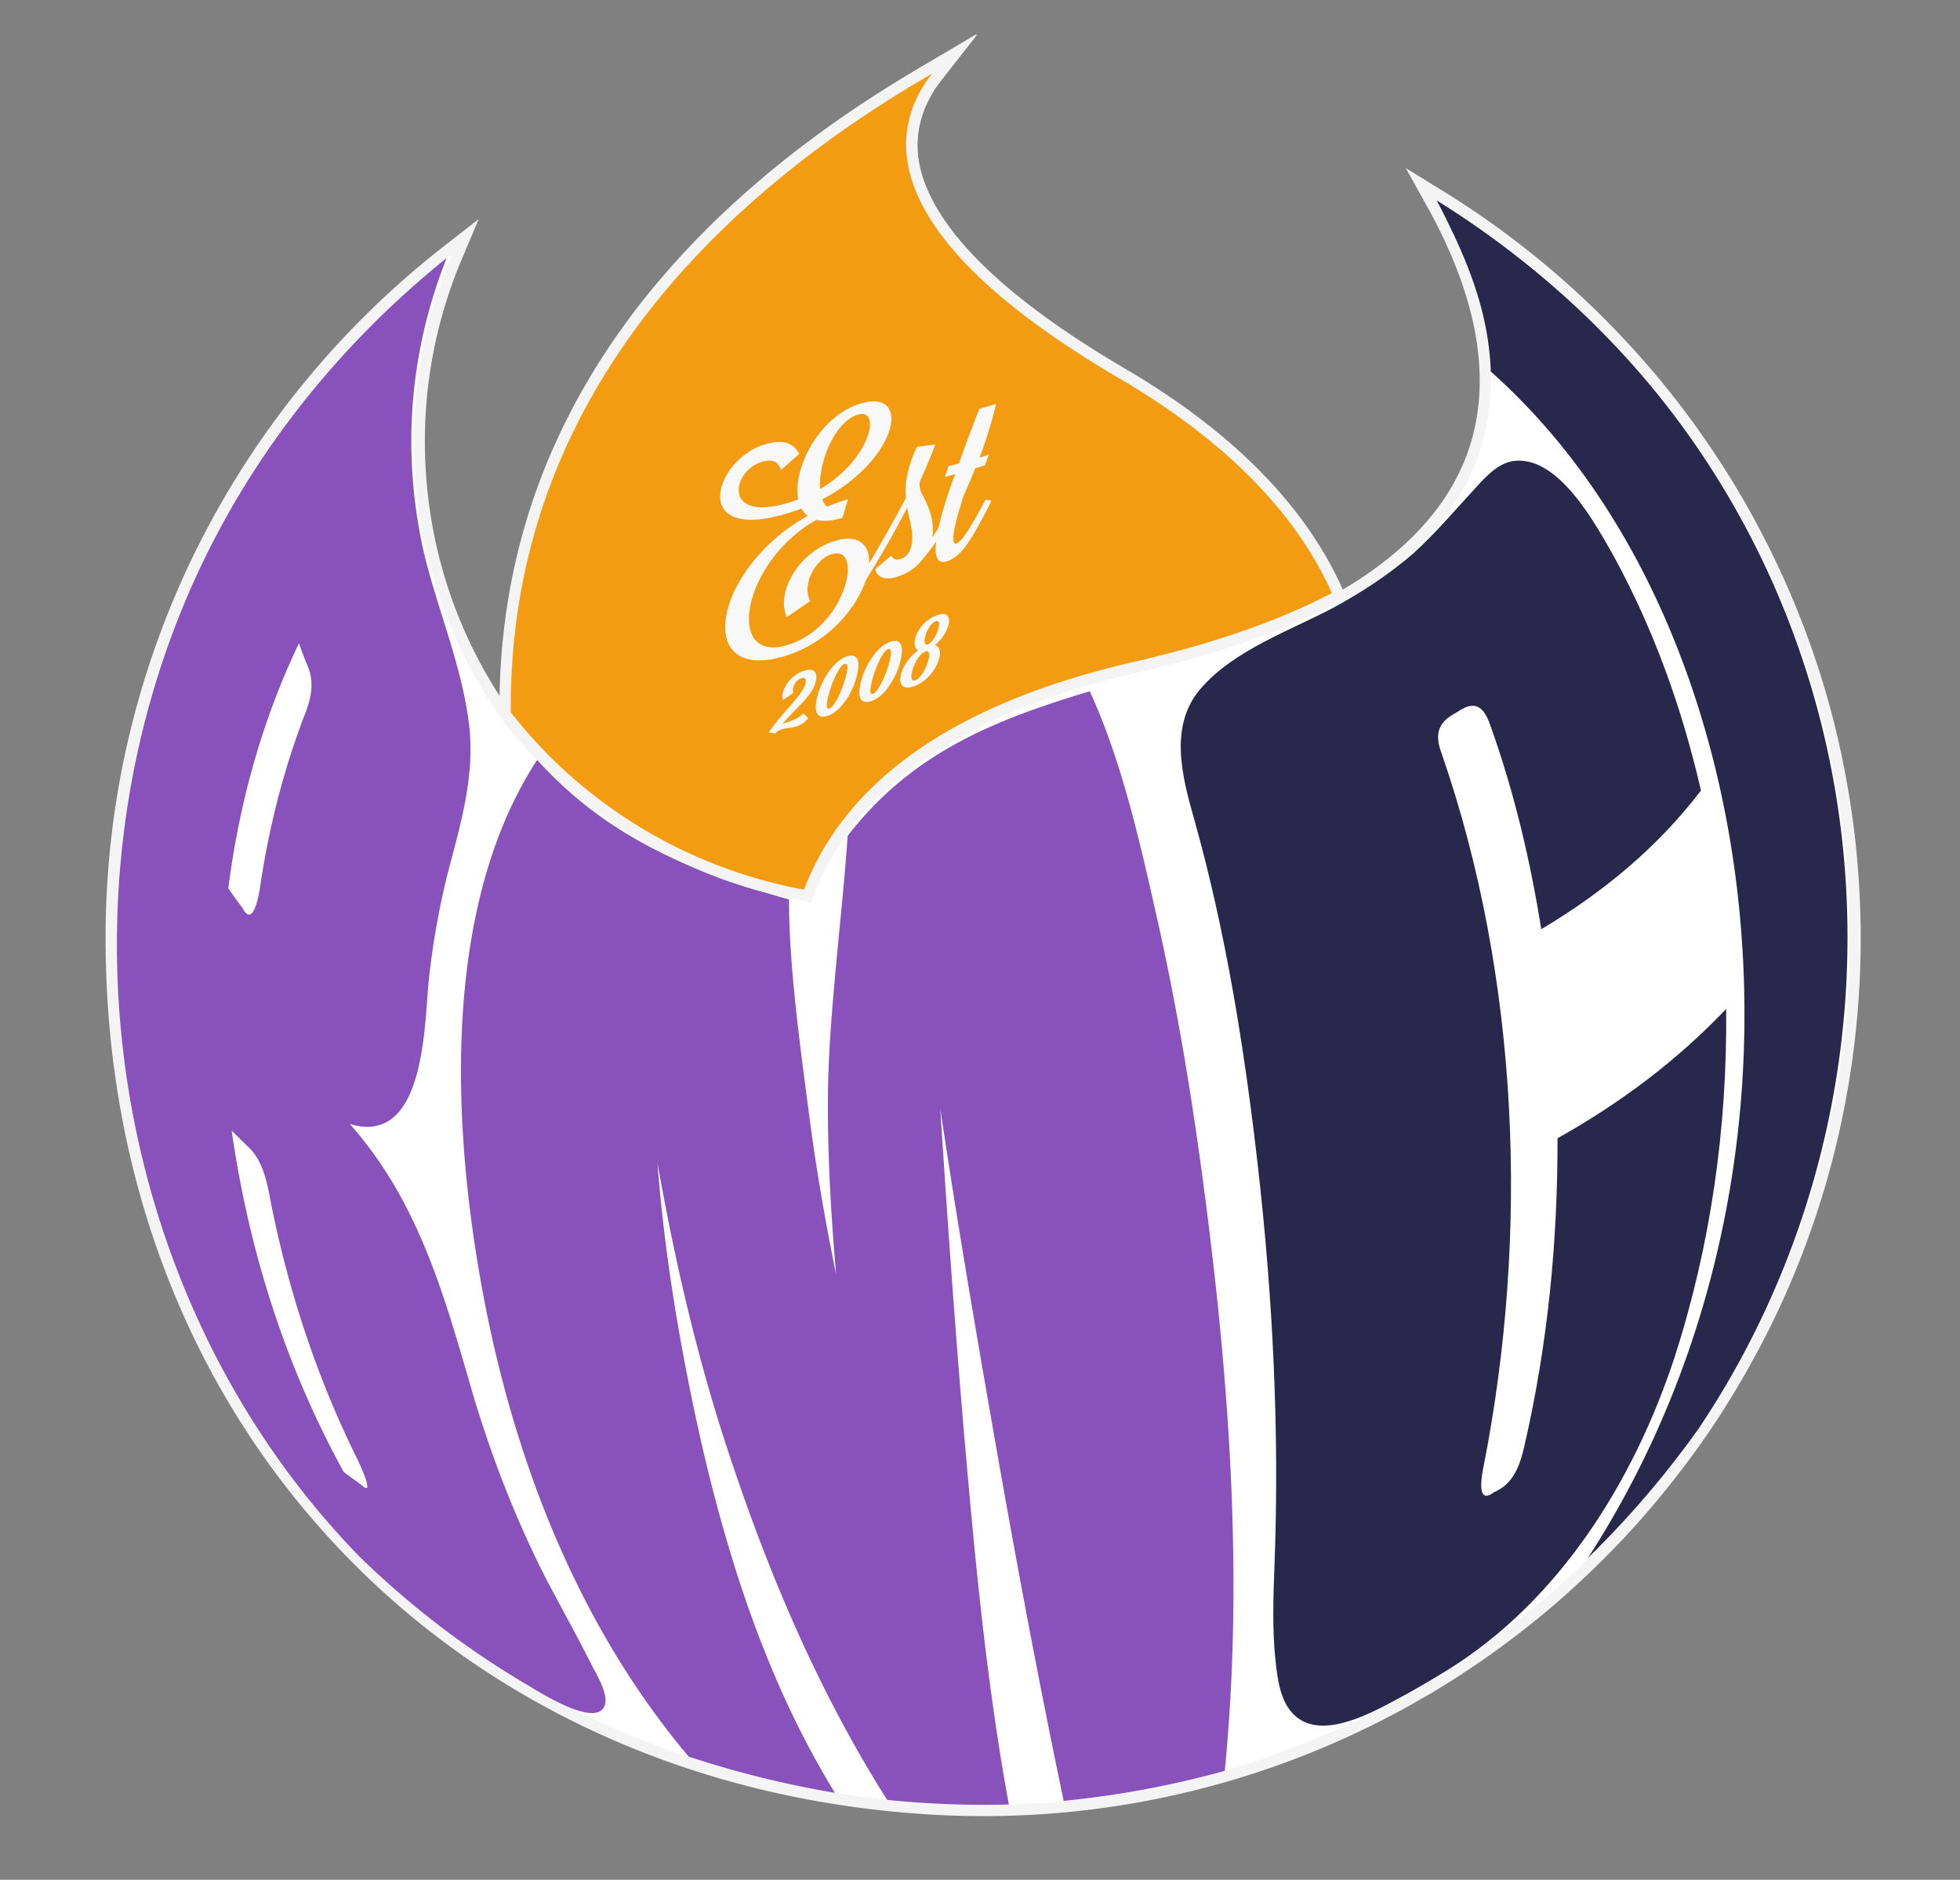 <svg id="BMCI_Brand_Design" data-name="BMCI Brand Design" xmlns="http://www.w3.org/2000/svg" viewBox="0 0 2200 2110"><rect x="0" y="0" width="2200" height="2110" fill="#808080" stroke="none"/><defs><style>.cls-1{fill:#fff;}.cls-2{fill:#f4f4f4;}.cls-3{fill:#8851bb;}.cls-4{fill:#f39c12;}.cls-5{fill:#f8f8f8;}.cls-6{fill:#29284c;}</style></defs><title>BMCI_brand_v1-100</title><g id="BMCI_brand_v1"><g id="f4f4f4_outline"><g id="outside_bkg"><path class="cls-1" d="M1104,2032.21c-20.86,0-42-.67-62.91-2-131.68-8.39-256-39.18-369.44-91.52-110.57-51-208.12-121.15-289.94-208.47S236.2,1541,192.43,1427.3c-44.89-116.63-67.62-242.68-67.56-374.64a979.06,979.06,0,0,1,378-771.81l19.24-15-9.49,22.46a529.83,529.83,0,0,0-41.9,216.56c1.83,107.32,35.1,209.57,96.42,296.91,2.6-161.95,53.78-310.92,152.26-443.07C798.47,252.59,907.35,157.87,1043,77.2l28.26-16.81-20,26.12c-23.87,31.21-32.47,65.48-25.57,101.83,6.44,34,26.59,69.81,59.87,106.51,39.51,43.57,98.08,88.91,174.07,134.77,116,70,196.19,152.34,238.37,244.76,85.32-47.38,139-107,159.48-177.25,22.69-77.68,5.72-168.2-50.42-269.06l-11.82-21.24,20.7,12.75a985.51,985.51,0,0,1,338.09,349.29,973.94,973.94,0,0,1,128.27,484.61,983.87,983.87,0,0,1-25,220.82A972.46,972.46,0,0,1,1986,1477.4c-4.83,10-10.2,20.66-16.4,32.42q-1.11,2.09-2.24,4.14l-1.34,2.47c-4.69,8.71-9.44,17.23-14.11,25.33l-.73,1.26-3.55,6.11c-5.36,9.09-10.83,18.07-16.3,26.7-.34.54-.69,1.11-1,1.67-.45.71-.89,1.43-1.34,2.15-6.87,10.73-13.81,21.15-20.63,31l-.66.92c-6.12,8.81-12.72,17.93-20.17,27.87-1,1.41-2.13,2.82-3.21,4.23l-1.54,2c-5.81,7.62-11.8,15.25-17.83,22.69l-1.63,2-3.33,4.12c-7.84,9.52-15.2,18.18-22.52,26.47l-.38.44-.12.14c-7.74,8.75-15.81,17.52-24.65,26.8q-1.48,1.56-3,3.07l-1.92,2c-6.55,6.78-13.25,13.52-19.91,20-2.44,2.4-4.92,4.78-7.4,7.16l-.07.07c-6.12,5.84-12.57,11.84-19.2,17.84l-2.49,2.27c-1.56,1.43-3.13,2.87-4.72,4.29-9.24,8.2-17.89,15.64-26.45,22.73-.59.48-1.17,1-1.76,1.41s-1,.82-1.55,1.25c-7.59,6.22-15.56,12.54-23.71,18.81-2.61,2-5.28,4-7.87,5.94l-2.61,2c-6.14,4.59-11.86,8.78-17.49,12.8-4.43,3.17-8.35,5.94-12,8.45-6.22,4.32-12.55,8.52-17.37,11.7l-3.81,2.53c-2.65,1.77-5.39,3.6-8.15,5.37-6.69,4.28-13.87,8.72-23.29,14.39a4.37,4.37,0,0,1-.42.28l-.09.06a6.61,6.61,0,0,0-.55.37c-.45.3-.89.6-1.35.87s-.82.47-1.26.72l-.91.53c-2.66,1.58-5.39,3.12-8,4.62q-2.28,1.29-4.55,2.59l-3.57,2.06c-2.61,1.52-5.31,3.08-8,4.59l-.29.17-.68.39c-2.5,1.39-5,2.77-7.56,4.16-2.87,1.55-5.76,3.06-8.56,4.51l-4,2.08-1.09.57-2.6,1.37c-1.48.79-3,1.58-4.46,2.35-3.89,2-8.48,4.33-13.06,6.59-2.93,1.45-5.92,2.87-8.81,4.24l-3.13,1.49-1.27.62-1.8.86c-7.2,3.41-13.66,6.39-19.72,9.1-2.71,1.2-5.43,2.38-8.16,3.56l-2.8,1.21c-8.51,3.68-16.88,7.16-24.87,10.35-3.18,1.27-6.37,2.5-9.55,3.74-9,3.49-18.27,6.92-27.53,10.19q-3.78,1.33-7.57,2.64c-9.9,3.4-20.31,6.79-30.94,10l-3,.93A975.74,975.74,0,0,1,1104,2032.21Z"/><path class="cls-2" d="M1046.25,82.65c-48.48,63.4-69.37,183.74,210.13,352.4C1388,514.47,1459.3,601.18,1495,683.25c234.72-126.59,196.87-315.86,117.6-458.27,278,171.14,463.34,478.13,463.34,828.5,0,150.9-34.37,293.75-95.73,421.17-5.22,10.86-10.69,21.58-16.3,32.21-1.16,2.2-2.37,4.37-3.55,6.56q-6.84,12.69-14,25.17c-1.42,2.45-2.83,4.89-4.26,7.33q-7.89,13.39-16.18,26.51c-.8,1.27-1.57,2.55-2.37,3.81q-10,15.59-20.49,30.78l-.64.9c-6.51,9.36-13.22,18.58-20,27.7-1.56,2.09-3.15,4.15-4.73,6.23q-8.69,11.4-17.7,22.53c-1.65,2-3.29,4.09-5,6.12q-11,13.34-22.36,26.29l-.49.57q-12,13.56-24.5,26.63c-1.61,1.69-3.26,3.33-4.88,5q-9.75,10.1-19.78,19.89c-2.46,2.41-5,4.8-7.44,7.19q-9.4,9-19.06,17.71c-2.39,2.17-4.75,4.37-7.17,6.52q-12.94,11.51-26.28,22.59c-1.09.9-2.21,1.75-3.3,2.65q-11.62,9.53-23.54,18.68c-3.45,2.66-6.94,5.24-10.42,7.85q-8.62,6.45-17.37,12.71-5.93,4.24-11.91,8.4c-5.7,4-11.47,7.8-17.26,11.62-4,2.62-7.89,5.29-11.89,7.86-7.64,4.89-15.39,9.63-23.18,14.32-.16.09-.31.21-.47.31-.63.38-1.2.83-1.83,1.2s-1.46.83-2.19,1.26c-4.13,2.45-8.35,4.78-12.52,7.18-3.83,2.2-7.64,4.45-11.51,6.6l-.94.54c-2.52,1.4-5,2.78-7.56,4.16-4.12,2.23-8.29,4.36-12.44,6.54l-1,.54c-2.35,1.23-4.68,2.5-7,3.71-4.31,2.21-8.63,4.41-13,6.56-3.92,1.94-7.9,3.8-11.86,5.69l-3,1.46q-9.75,4.62-19.61,9c-3.61,1.61-7.26,3.17-10.9,4.75q-12.27,5.29-24.69,10.27c-3.16,1.26-6.33,2.49-9.5,3.72q-13.58,5.26-27.34,10.12c-2.5.88-5,1.76-7.52,2.62q-15.26,5.25-30.74,10l-3,.93A968.93,968.93,0,0,1,1104,2025.86q-31.07,0-62.51-2c-533.15-33.94-910.51-437-910.24-971.21C131.37,741.74,278,464,506.73,285.86a539.81,539.81,0,0,0,66.64,535.32c-2.91-372,248.17-604.89,472.88-738.53m50-44.52-56.52,33.61c-136.37,81.1-245.88,176.39-325.49,283.2-48.68,65.32-86.3,135.47-111.82,208.5-24.25,69.37-38,142.69-41.13,218.45-53.58-82.62-82.6-177.65-84.3-277.11a523.66,523.66,0,0,1,41.41-214l19-44.92-38.47,30a989.84,989.84,0,0,0-277,337.93,980.13,980.13,0,0,0-103.4,438.89c-.06,132.74,22.81,259.56,68,376.92,44.06,114.45,108.16,217.06,190.53,305S557.64,1893.1,669,1944.46c114.17,52.67,239.23,83.65,371.69,92.08,21,1.34,42.33,2,63.32,2a982.15,982.15,0,0,0,285.12-42.23l3.05-.93c10.75-3.3,21.22-6.71,31.18-10.13,2.57-.88,5.17-1.8,7.61-2.65,9.32-3.29,18.64-6.75,27.71-10.26,3.15-1.22,6.4-2.48,9.61-3.77,8.14-3.25,16.32-6.65,25-10.4l2.91-1.26c2.66-1.15,5.41-2.34,8.13-3.55,6.12-2.74,12.62-5.74,19.88-9.18l1.78-.85,1.27-.61,3.17-1.51c2.9-1.38,5.9-2.8,8.87-4.27,4.62-2.28,9.24-4.64,13.14-6.64,1.54-.78,3-1.59,4.52-2.37l2.63-1.39.5-.26.46-.24,0,0,0,0,4-2.09c2.81-1.46,5.71-3,8.58-4.52l0,0h0l7.63-4.2.76-.44.23-.13c2.74-1.52,5.44-3.09,8.06-4.6l3.55-2.06c1.51-.87,3-1.72,4.52-2.57,2.67-1.52,5.43-3.08,8.16-4.7l.8-.46,1.39-.8c.7-.41,1.26-.8,1.67-1.08l.28-.19,0,0,.09,0,.5-.33c9.4-5.66,16.58-10.1,23.26-14.38,2.82-1.81,5.59-3.65,8.27-5.44l3.79-2.52c4.82-3.18,11.17-7.4,17.48-11.77,3.67-2.54,7.62-5.33,12.07-8.52,5.64-4,11.39-8.23,17.58-12.86l2.66-2c2.59-1.93,5.26-3.93,7.91-6,8.19-6.3,16.21-12.67,23.84-18.92l1.48-1.19c.62-.49,1.24-1,1.85-1.49,8.64-7.15,17.34-14.63,26.63-22.89,1.64-1.45,3.24-2.92,4.79-4.34l2.49-2.27c6.66-6,13.15-12.07,19.29-17.93,2.49-2.39,5.05-4.84,7.56-7.3,6.67-6.51,13.41-13.29,20-20.14l1.87-1.91c1-1,2-2.06,3.07-3.15,8.9-9.34,17-18.17,24.82-27l.1-.12.1-.12.24-.28,0,0,0,0c7.38-8.36,14.79-17.07,22.65-26.63l3.38-4.17,1.63-2c6.06-7.48,12.09-15.16,17.93-22.82l1.53-2c1.09-1.44,2.19-2.87,3.27-4.32,7.49-10,14.13-19.17,20.3-28l.22-.3.4-.57,0,0v0c6.87-9.9,13.85-20.39,20.75-31.17.49-.77.94-1.5,1.39-2.23.34-.56.69-1.11,1-1.66,5.49-8.67,11-17.71,16.38-26.84,1.21-2,2.39-4.09,3.57-6.13l.74-1.27c4.7-8.17,9.48-16.75,14.21-25.51l1.32-2.44c.75-1.37,1.52-2.78,2.28-4.23,6.24-11.82,11.64-22.5,16.51-32.63a978.64,978.64,0,0,0,71.81-204.43A992.39,992.39,0,0,0,2054.93,797a983.54,983.54,0,0,0-243.51-428.45A990.66,990.66,0,0,0,1619.3,214.17l-41.39-25.48,23.64,42.47c55.28,99.31,72.06,188.2,49.87,264.19-19.56,67-70.17,124.15-150.53,170.13-43.44-91.06-123.42-172.18-238-241.3-75.46-45.54-133.55-90.48-172.64-133.59-32.49-35.83-52.12-70.62-58.35-103.43-6.54-34.51,1.66-67.08,24.39-96.8l39.94-52.23Z"/></g></g><g id="ffffff_bkg"><path id="inside_bkg" class="cls-1" d="M2076,1053.48c0,150.9-34.37,293.75-95.73,421.17-5.22,10.86-10.69,21.58-16.3,32.21-1.16,2.2-2.37,4.37-3.55,6.56q-6.84,12.69-14,25.17c-1.42,2.45-2.83,4.89-4.26,7.33q-7.89,13.39-16.18,26.51c-.8,1.27-1.57,2.55-2.37,3.81q-10,15.59-20.49,30.78l-.64.9c-6.51,9.36-13.22,18.58-20,27.7-1.56,2.09-3.15,4.15-4.73,6.23q-8.69,11.4-17.7,22.53c-1.65,2-3.29,4.09-5,6.12q-11,13.34-22.36,26.29l-.49.57q-12,13.56-24.5,26.63c-1.61,1.69-3.26,3.33-4.88,5q-9.75,10.1-19.78,19.89c-2.46,2.41-5,4.8-7.44,7.19q-9.4,9-19.06,17.71c-2.39,2.17-4.75,4.37-7.17,6.52q-12.94,11.51-26.28,22.59c-1.09.9-2.21,1.75-3.3,2.65q-11.62,9.53-23.54,18.68c-3.45,2.66-6.94,5.24-10.42,7.85q-8.62,6.45-17.37,12.71-5.93,4.24-11.91,8.4c-5.7,4-11.47,7.8-17.26,11.62-4,2.62-7.89,5.29-11.89,7.86-7.64,4.89-15.39,9.63-23.18,14.32-.16.09-.31.21-.47.31-.63.38-1.2.83-1.83,1.2s-1.46.83-2.19,1.26c-4.13,2.45-8.35,4.78-12.52,7.18-3.83,2.2-7.64,4.45-11.51,6.6l-.94.54c-2.52,1.4-5,2.78-7.56,4.16-4.12,2.23-8.29,4.36-12.44,6.54l-1,.54c-2.35,1.23-4.68,2.5-7,3.71-4.31,2.21-8.63,4.41-13,6.56-3.92,1.94-7.9,3.8-11.86,5.69l-3,1.46q-9.75,4.62-19.61,9c-3.61,1.61-7.26,3.17-10.9,4.75q-12.27,5.29-24.69,10.27c-3.16,1.26-6.33,2.49-9.5,3.72q-13.58,5.26-27.34,10.12c-2.5.88-5,1.76-7.52,2.62q-15.26,5.25-30.74,10l-3,.93a970.47,970.47,0,0,1-344,39.69c-533.15-33.94-910.51-437-910.24-971.21C131.37,741.74,278,464,506.73,285.86a539.81,539.81,0,0,0,66.64,535.32c-2.91-372,248.17-604.89,472.88-738.53-48.48,63.4-69.37,183.74,210.13,352.4C1388,514.47,1459.3,601.18,1495,683.25c234.72-126.59,196.87-315.86,117.6-458.27C1890.6,396.12,2076,703.11,2076,1053.48Z"/></g><path class="cls-3" d="M501.35,289.61c-42.39,106.72-50.82,220.15-25.26,332,15.54,64.13,42.81,126.9,50.52,192.7,6.62,56.52-9.65,111-23.89,165.15a885.51,885.51,0,0,0-21.5,121.41c-5,49.32-3.92,186.64-88.66,160.71,76.9,86.5,105.82,191.42,137.33,300.17,21.17,71.54,47.85,140.84,81.55,207.48,17.1,33,35.58,65.44,52.17,98.74,5.24,10.53,19.2,32.6,15.43,45.41-8.31,28.25-75-15.05-87-22a985.76,985.76,0,0,1-189.55-145.18C105.92,1440.3,46.84,952.32,253.37,581.48,316.09,468.87,400.89,370.5,501.35,289.61ZM340.86,805.27c7.64-18.91,12.7-37.48,4.73-57.07-4.29-10.36-6.31-15.59-10.06-26.14-41.58,87.18-67,179.45-79.28,275.07,6.16,8.91,9.36,13.33,16,22.07,12.3,24.21,18.82-18,19.62-23.07C301.5,930.72,317.37,867.13,340.86,805.27ZM260,1269c19.31,134.52,60.24,263.94,125.84,383.3,7.69,5.74,11.59,8.57,19.49,14.15,17.6,16.95-3.44-27-3.57-27.24-45.6-91.7-77.5-188.34-97.59-288.63-4.07-21.72-8.45-47-25.26-63C271.15,1280.23,267.37,1276.5,260,1269Z"/><path class="cls-3" d="M1132.37,2025.51a1074.27,1074.27,0,0,1-136.6-5.21c-77.41-122.17-133.93-255.87-179.06-393.06-34.66-105.12-59.65-213.57-78.83-322.55,8.25,106.9,26.3,212.68,49.91,317.17,31.58,136.26,75.85,270.84,149.34,390.52A1116.6,1116.6,0,0,1,773,1971.77c-141.1-167.52-214.68-383.81-243.57-599-22.29-166.1-21.63-373.94,73.47-519.82,73.89,81.21,161.12,122.7,282.75,156.65-.33,71.73,12.35,163.68,21.64,234.72,7.88,62.53,18.69,124.61,31.19,186.36-5.74-67.34-9.79-134.75-9.13-202.37.6-86.06,16.37-204.22,22.11-290.11,71.67-92.65,163.26-129.72,271.75-162.27,36.56,79.48,57.26,173.45,76.37,258.58,21.66,96.45,37.8,194.13,50.85,292.1,29,217.74,45.89,441.9,24.29,661.11a1067.67,1067.67,0,0,1-180.78,33.7c-30.17-143.66-56.83-288-82-432.57-20-114.7-39.39-229.4-56.55-344.56,7.55,118,15.89,236,25.76,353.79C1093.49,1741,1106.47,1884.33,1132.37,2025.51Z"/><g id="est_2008"><g id="inside_bkg-2" data-name="inside_bkg"><path class="cls-4" d="M901.19,1004.85c-132.64-24.63-250.84-96.15-332.83-201.4L567,801.76l0-2.16C565.7,635,617,483.9,719.42,350.46c79.11-103,188-195,323.66-273.3l28.58-16.5-20.42,25.92c-23.64,30-32.28,62.91-25.68,97.81,6.24,33,26.25,67.83,59.48,103.53,39.52,42.45,98.24,86.64,174.55,131.34,118.7,69.53,199.86,151.56,241.24,243.81l2.44,5.45-5.29,2.77c-59.75,31.28-134.69,57.38-222.74,77.58-196.58,45.09-320,129.88-367,252l-1.9,4.93Z"/><path class="cls-2" d="M1046.25,82.66C997.77,144.2,976.88,261,1256.38,424.73,1388,501.82,1459.3,586,1495,665.67c-56.77,29.71-129.27,55.92-221.22,77C1053,793.34,944.64,888.53,902.35,998.61c-133.51-24.79-249.8-97.43-329-199.06-2.91-361.12,248.17-587.17,472.88-716.89m50.83-44-57.18,33C903.52,150.39,794,242.89,714.38,346.6,665.68,410,628,478.18,602.49,549.13,574,628.15,560,712.44,560.68,799.66l0,4.3,2.65,3.4A548,548,0,0,0,710.87,938.73,557,557,0,0,0,900,1011.09l10.38,1.93,3.79-9.85c46.12-120,168.07-203.52,362.46-248.11,88.58-20.32,164-46.61,224.27-78.15l10.58-5.54-4.89-10.9C1464.69,567,1382.66,484,1262.8,413.78c-75.78-44.39-134-88.19-173.11-130.18-32.4-34.81-51.88-68.59-57.89-100.39-6.24-33,2-64.2,24.42-92.7l40.86-51.85Z"/></g><g id="_2008" data-name="2008"><path class="cls-5" d="M945.66,581.22l-1.58.46c-11.33,3.29-20.4,3.63-27.58,1.81-42.65,23.69-69.06,66.16-74.71,98.67-5.28,30.32,7.47,52,41.46,42.05,39.79-11.58,62.88-49.39,67.49-75.84,3.12-18-2.17-30.69-16.93-26.39-12.91,3.75-24.28,18.81-26.86,33.61-1.18,6.79-.6,13.53,2.43,19.1l-26.14,18c-3.27-7.12-4.08-15.4-2.56-24.14,4.35-25,26.42-52.6,57-61.5,30-8.74,41.34,8.24,37,33-5.83,33.48-40.34,80.83-95.15,96.79-51.13,14.87-70.63-9.62-64.42-45.28,6.29-36.15,39-83.46,91.64-112.59a24.63,24.63,0,0,1-7.1-8.06c-5.88,2.17-11.72,4.1-18,5.94-58.5,17-77-2-72.81-25.79,3.59-20.63,23.79-44.7,49.87-52.29,18.19-5.3,30.84-3.22,38.42,10.7l-20.38,17.9c-3.27-8.49-8.81-12.63-21.45-9-13.71,4-23.83,16.14-25.81,27.55-2.87,16.5,10.79,31.4,54.27,18.75,4.22-1.23,8.21-2.62,12.21-4-1.33-6.76-1.21-14.62.27-23.12,5.78-33.23,32.6-73.74,70.28-84.71,25.83-7.52,36.78,4.26,33.41,23.67-4.18,24-30.42,59.76-76.89,83.88a19.31,19.31,0,0,0,5.3,8.36,179.77,179.77,0,0,1,20.8-7.44l2.64-.77Zm-23.89-52.47a83.48,83.48,0,0,0-1.26,20.17c34.54-20.18,52.32-49.08,55.49-67.28,2.07-11.89-2.39-19.34-12.66-16.35C942.25,471.42,926.46,501.82,921.77,528.75Z"/><path class="cls-5" d="M1000.33,623.58c2.5,4.34,5.32,5.36,10.33,3.9,6.59-1.92,11-7.36,12.55-16.09,2.54-14.56-2.13-26.56-5.05-41.37-13.32,26.22-29.84,55-49.93,87.08l-6.79-1.24c21.66-35.33,40.86-69.48,55.36-96.73a80.89,80.89,0,0,1,1-23.1c1.73-9.95,5.21-21.32,11.49-34.44l20.49-2.74c-4.83,13.38-10.8,27.56-17.64,42.45-.14,5.11.6,9.5,2.92,13.43,6.56,12.6,14.39,29.44,11.48,47.56l-.17,1a275.86,275.86,0,0,0,17.7-29.79c1.58-.47,7-.21,6.79,1.24a305.12,305.12,0,0,1-34,51.59l-1.57,1.83c-7.45,9.78-18.1,16.33-29.7,19.7-12.38,3.61-21.25,0-23.21-8.9Z"/><path class="cls-5" d="M1118,453.44a469.4,469.4,0,0,1-18.49,60.19c4.22-1.22,8-2.54,10.37-3.47l-4.36,12.09c-1.1.55-6.1,2-10.85,3.39-4,9.91-8.25,20.14-13.15,31-5.55,17.51-9.06,30.51-10.62,39.49-1.77,10.19-.86,15,2.57,14,7.11-2.07,21.36-27.87,32.51-48.85,1.59-.46,7,0,6.79,1.25-22.3,43.34-33.43,62.7-50.55,67.69-11.6,3.37-14.06-8.35-10.47-29,3.08-17.71,10.16-42.57,20.52-69.08-6.06,1.76-10.54,3.07-11.55,3.13l3.83-11.94c1.85-.54,6.28-1.6,11.82-3.21,6.34-17.74,12.59-35,22.92-61.26Z"/></g><g id="est"><path class="cls-5" d="M890.29,772.63a12.15,12.15,0,0,0,.07,5.1l-11.27,8a12,12,0,0,1-.55-7.07c1.59-9.17,10.68-21.24,23.06-25.41,11.79-4,16,.86,14.38,10.3-3,17.28-22.6,30.63-37.74,49.12a25.14,25.14,0,0,1,2.93-1.11l4.66-1.57c7.86-2.65,12.82-5.95,15.86-9.22l5.5,5.4a28,28,0,0,1-12.38,8.92c-6.55,2.21-12.95,2-18,3.71-1.75.59-6,2.76-6.29,4.62l-7.6-1.19c16.35-24.65,39-42.3,41.45-56.26.69-4-1.3-5.94-4.94-4.71C894.87,762.83,891.16,767.58,890.29,772.63Z"/><path class="cls-5" d="M916.31,786.88c3.47-19.93,17.75-44.51,34.06-50,12.08-4.07,14.57,4.48,12.44,16.71-3.79,21.79-18.48,44.76-33.62,49.86C917.11,807.51,914.16,799.24,916.31,786.88ZM950.86,753c1.13-6.51-.13-8.71-3.19-7.68-6.55,2.21-16.48,26.2-19.14,41.48-1.25,7.18-.28,9.48,2.78,8.45C936.4,793.5,947.59,771.71,950.86,753Z"/><path class="cls-5" d="M965.23,770.4c3.47-19.93,17.75-44.51,34.06-50,12.08-4.07,14.57,4.48,12.44,16.71-3.79,21.79-18.48,44.76-33.62,49.86C966,791,963.08,782.76,965.23,770.4Zm34.54-33.91c1.14-6.51-.13-8.71-3.18-7.68C990,731,980.1,755,977.44,770.29c-1.24,7.18-.27,9.48,2.78,8.45C985.32,777,996.51,755.23,999.77,736.49Z"/><path class="cls-5" d="M1065,699.64c-1.32,7.57-7.19,17.68-15.48,24.35,4.69,1.43,6.29,6.39,5.16,12.91-2.06,11.82-13.13,28.19-29.44,33.68-11.93,4-16.05-2.22-14.44-11.52s8.94-21.4,19.87-29.09c-3.55-1.68-4.68-6.18-3.76-11.49,1.74-10,10.6-23.09,25.59-28.15C1063,686.8,1066.32,691.93,1065,699.64Zm-41.71,56.22c-.95,5.44.05,9.11,4.13,7.74,6.55-2.21,13.65-16.24,15.2-25.14.88-5.06,0-8.5-3.67-7.28C1031.65,733.64,1024.82,747,1023.27,755.86Zm14.8-39.4c-.81,4.65,0,8,3.18,6.94,5.53-1.87,11.3-12.94,12.54-20.12.74-4.25-.13-7.08-3.34-6C1044.19,699.38,1039.3,709.42,1038.07,716.46Z"/></g></g><path class="cls-6" d="M1665.3,1645.63c-1.24,6.61-9.64,45.33,11.41,29.49l5-2.55c18.77-10.11,25.24-31.17,29.6-50.73,26-113.14,37.19-228.19,36.93-344.2,70.11-39.25,133.9-86.86,189.3-145.18,1.29,133.12-17.11,264.53-58,391.32-45.42,138-128.76,272.46-254.39,350.53-20.16,12.38-40.49,24.32-61.41,35.39-29.65,15.75-85.27,45.23-113.91,12.35-12.84-14.74-15.73-36.84-17.85-55.46-4.17-36.62-2.79-73.67-1.41-110.42,5.65-150-1.84-300.08-18.88-449.18-15-130.78-35.9-262-71.67-388.8-13.35-47-27.89-103.47,7.15-144.63,37.07-43.54,100.33-65.45,149.5-91.47,32.08-17.39,62-37.08,89.69-60.89,25.57-23.28,47.47-49.26,70.81-74.62,11.54-12.53,25.24-27.59,43.34-29.32,50.16-4.81,91.4,72.92,111,107.3,45.13,82.76,76.64,171,97.74,262.76-49,64.14-110.09,114.55-179.27,155.66-12.45-78-30.58-154.59-57.25-229-6.5-19-16-28.54-34.74-16.24l-6,3.6c-19.38,10.84-21.18,24.88-13.73,44.71C1705.43,1098,1716.62,1385.2,1665.3,1645.63Z"/><path class="cls-6" d="M1673.35,417.05c-2.62-69.09-26.9-127.27-60.71-192.07,105.39,65.49,199.83,150.73,273.1,250.13C2130.05,806.57,2135.31,1262,1907,1603a1065.13,1065.13,0,0,1-124.62,145.72c141.11-218,196.42-481.53,168.78-738.55C1927.72,792.22,1840.51,565.94,1673.35,417.05Z"/></g></svg>
